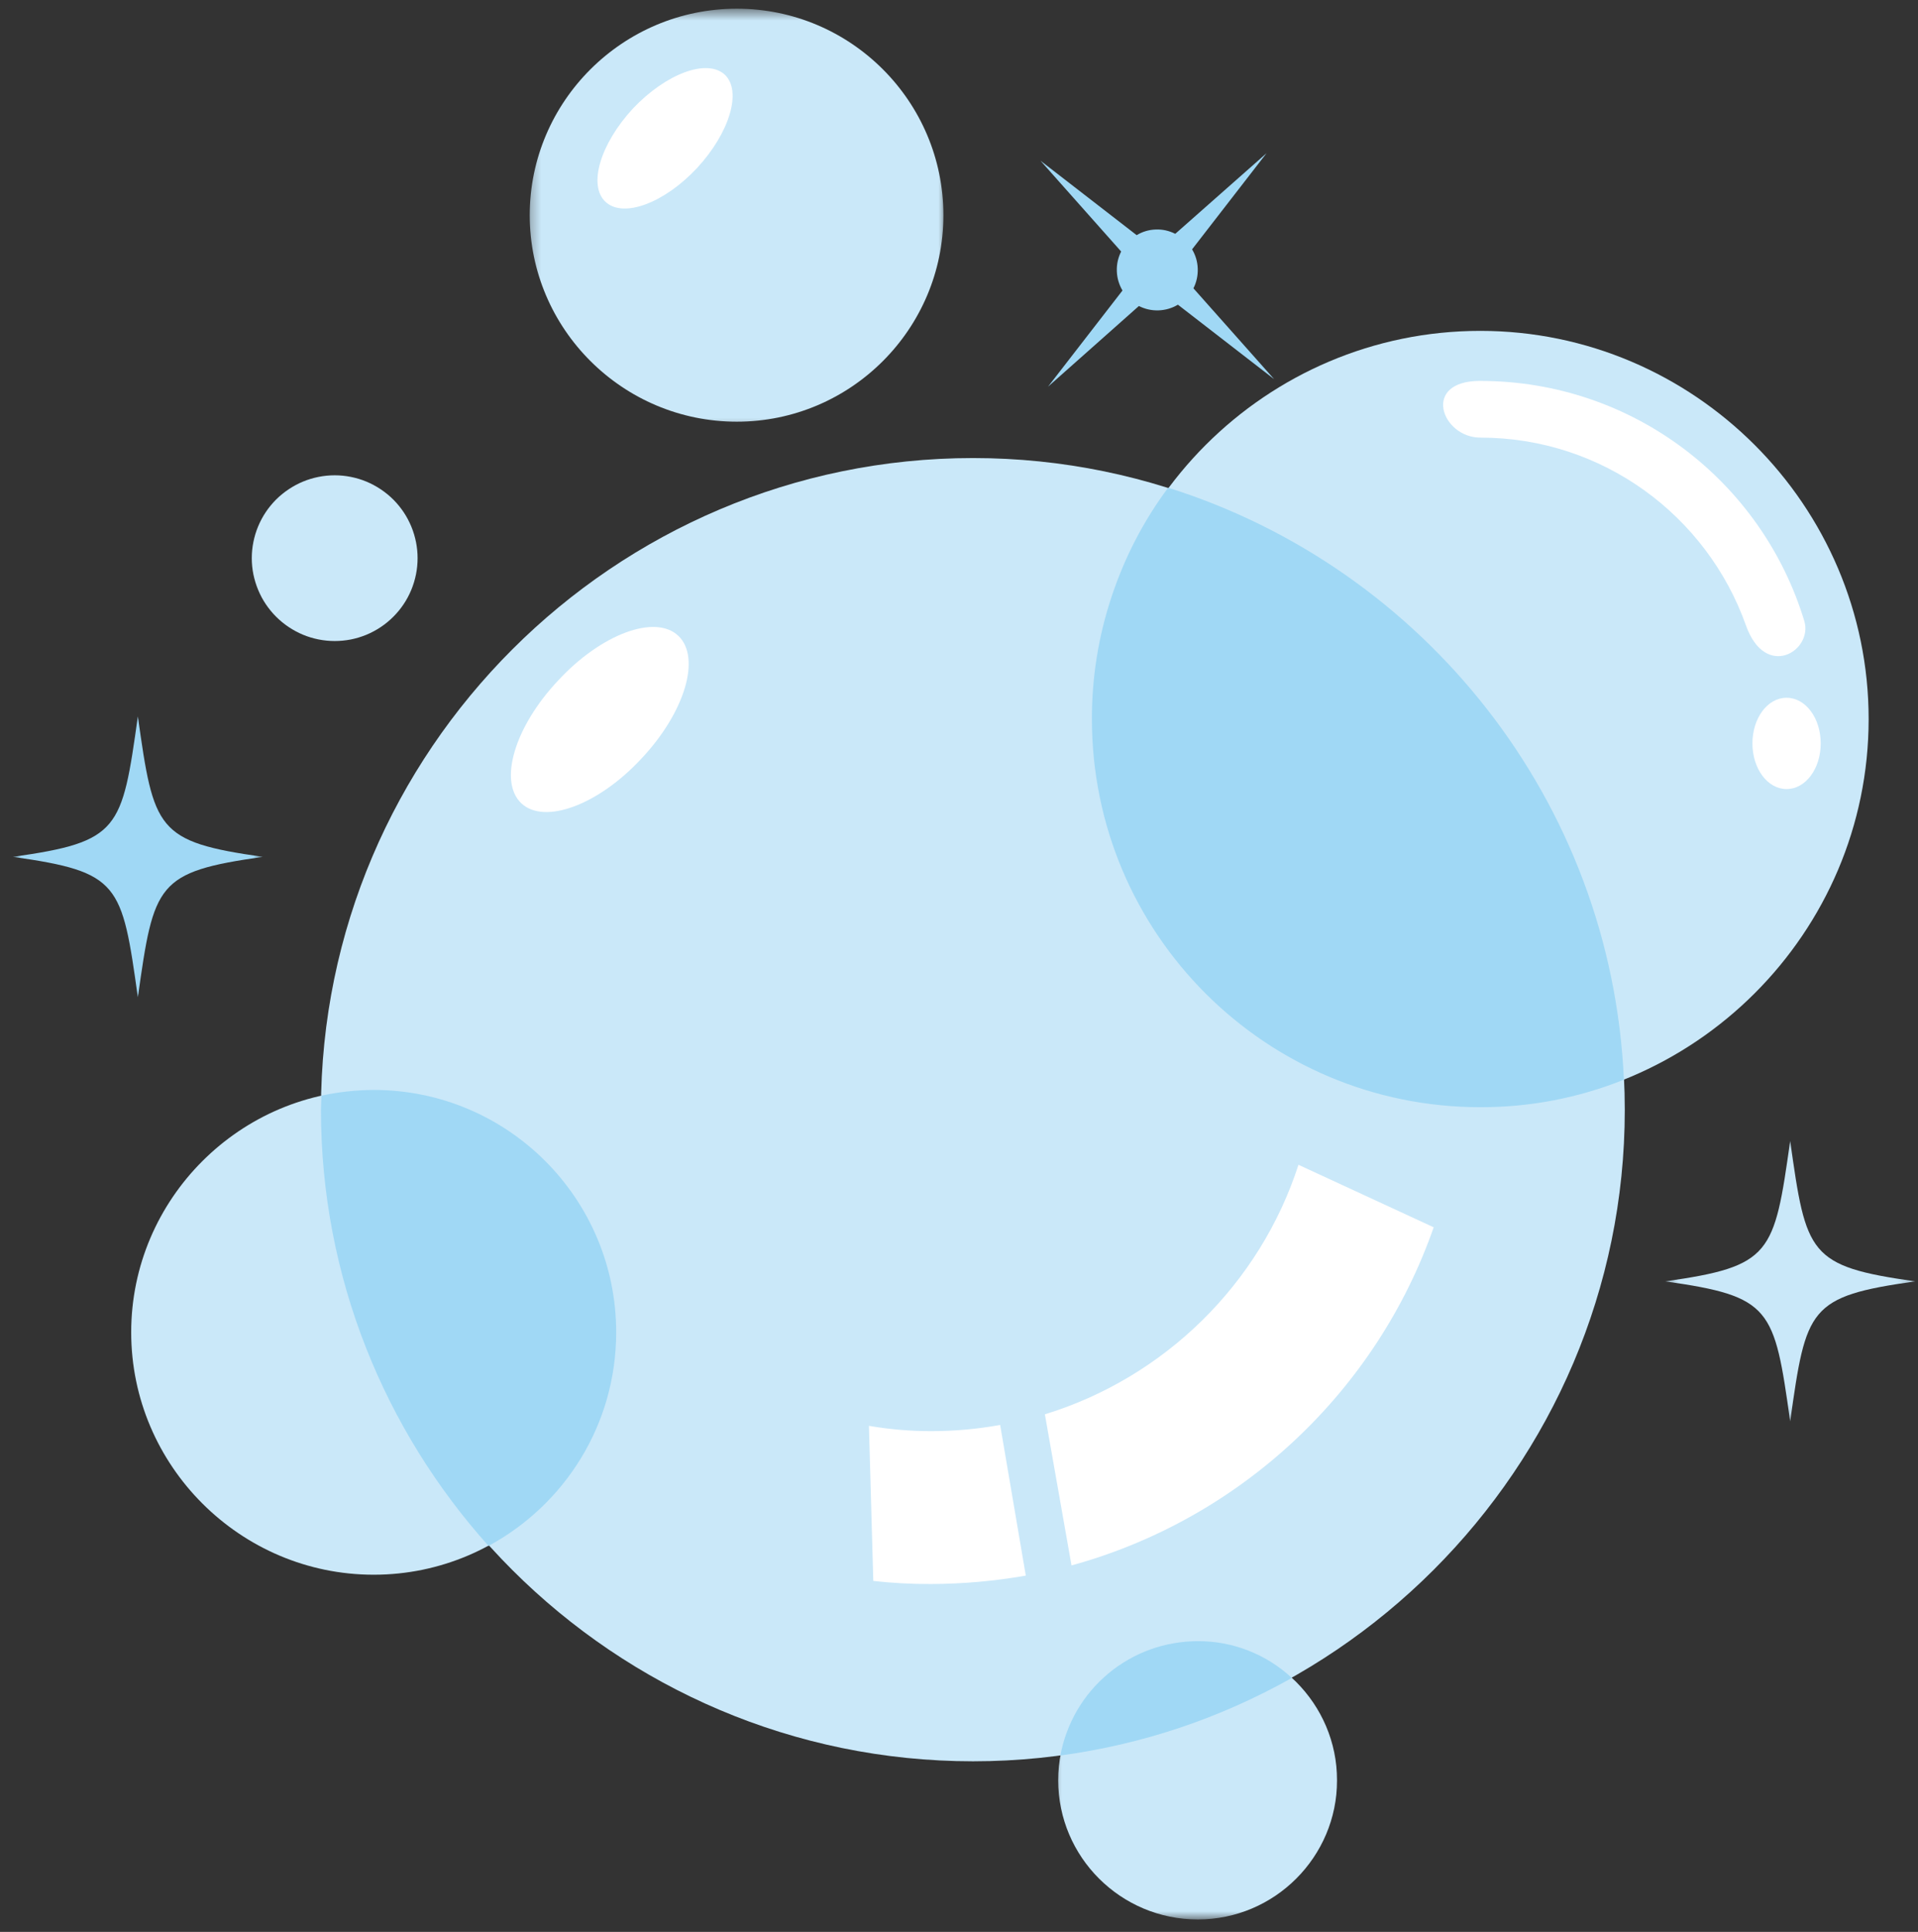 <svg xmlns="http://www.w3.org/2000/svg" width="140" height="141" viewBox="0 0 140 141" fill="none"><rect x="0" y="0" width="140" height="141" fill="#333333" stroke="none"/><path fill-rule="evenodd" clip-rule="evenodd" d="M71.028 128.549C97.209 128.549 118.597 107.171 118.597 81.007C118.597 54.807 97.209 33.431 71.028 33.431C44.815 33.431 23.427 54.807 23.427 81.007C23.427 107.171 44.815 128.549 71.028 128.549Z" fill="#CAE8F9"></path><path fill-rule="evenodd" clip-rule="evenodd" d="M108.049 80.812C123.646 80.812 136.397 68.1 136.397 52.48C136.397 36.89 123.646 24.149 108.049 24.149C92.416 24.152 79.701 36.89 79.701 52.477C79.701 68.1 92.416 80.809 108.049 80.809V80.812Z" fill="#CAE8F9"></path><path fill-rule="evenodd" clip-rule="evenodd" d="M85.266 35.596C103.906 41.449 117.627 58.46 118.532 78.803C115.168 80.147 111.67 80.815 108.049 80.809C92.387 80.809 79.701 68.132 79.701 52.477C79.698 49.44 80.171 46.474 81.125 43.59C82.076 40.702 83.455 38.035 85.266 35.596Z" fill="#A0D8F5"></path><path fill-rule="evenodd" clip-rule="evenodd" d="M40.74 49.667C43.878 46.27 47.826 44.813 49.507 46.4C51.191 47.983 49.994 51.994 46.824 55.361C43.683 58.755 39.734 60.212 38.054 58.629C36.37 57.042 37.567 53.032 40.74 49.667Z" fill="white"></path><path fill-rule="evenodd" clip-rule="evenodd" d="M27.278 114.932C37.019 114.932 44.977 106.976 44.977 97.239C44.977 87.505 37.019 79.55 27.278 79.55C17.535 79.55 9.576 87.505 9.576 97.239C9.576 106.976 17.538 114.932 27.278 114.932Z" fill="#CAE8F9"></path><mask id="mask0_9_296" style="mask-type:luminance" maskUnits="userSpaceOnUse" x="38" y="0" width="32" height="32"><path d="M38.359 0.622H69.091V31.575H38.359V0.622Z" fill="white"></path></mask><g mask="url(#mask0_9_296)"><path fill-rule="evenodd" clip-rule="evenodd" d="M53.78 30.777C62.096 30.777 68.861 24.019 68.861 15.706C68.861 7.397 62.096 0.635 53.78 0.635C45.464 0.635 38.667 7.394 38.667 15.706C38.667 24.019 45.464 30.777 53.78 30.777Z" fill="#CAE8F9"></path></g><path fill-rule="evenodd" clip-rule="evenodd" d="M27.278 79.55C37.051 79.55 44.977 87.473 44.977 97.239C44.977 103.968 41.224 109.822 35.659 112.829C28.086 104.387 23.427 93.229 23.427 81.007C23.427 80.65 23.459 80.293 23.459 79.968C24.718 79.696 25.99 79.556 27.278 79.55Z" fill="#A0D8F5"></path><path fill-rule="evenodd" clip-rule="evenodd" d="M46.207 7.913C48.634 5.356 51.613 4.259 52.907 5.453C54.169 6.654 53.261 9.691 50.867 12.277C48.472 14.833 45.497 15.933 44.202 14.736C42.907 13.539 43.813 10.495 46.207 7.913Z" fill="white"></path><mask id="mask1_9_296" style="mask-type:luminance" maskUnits="userSpaceOnUse" x="121" y="83" width="19" height="21"><path d="M121.42 83.073H139.8V103.839H121.42V83.073Z" fill="white"></path></mask><g mask="url(#mask1_9_296)"><path fill-rule="evenodd" clip-rule="evenodd" d="M121.543 93.521C129.307 92.421 129.502 91.548 130.67 83.268C131.835 91.548 131.997 92.421 139.797 93.521C131.997 94.621 131.835 95.461 130.67 103.741C129.505 95.461 129.307 94.618 121.543 93.521Z" fill="#CAE8F9"></path></g><mask id="mask2_9_296" style="mask-type:luminance" maskUnits="userSpaceOnUse" x="0" y="51" width="20" height="23"><path d="M0.936 51.51H19.255V73.106H0.936V51.51Z" fill="white"></path></mask><g mask="url(#mask2_9_296)"><path fill-rule="evenodd" clip-rule="evenodd" d="M0.936 62.538C8.736 61.438 8.898 60.566 10.063 52.286C11.228 60.566 11.425 61.438 19.19 62.538C11.425 63.638 11.231 64.479 10.063 72.791C8.898 64.479 8.736 63.638 0.936 62.538Z" fill="#A0D8F5"></path></g><path fill-rule="evenodd" clip-rule="evenodd" d="M130.407 50.926C131.799 50.926 132.899 52.415 132.899 54.258C132.899 56.101 131.799 57.59 130.407 57.59C129.015 57.59 127.915 56.101 127.915 54.258C127.915 52.415 129.015 50.926 130.407 50.926ZM108.049 27.802C119.213 27.802 128.629 35.174 131.702 45.329C132.351 47.497 128.856 49.664 127.432 45.621C124.583 37.633 116.978 31.939 108.049 31.939C105.233 31.939 103.711 27.799 108.049 27.799V27.802Z" fill="white"></path><path fill-rule="evenodd" clip-rule="evenodd" d="M24.43 46.786C24.829 46.786 25.221 46.747 25.611 46.672C26 46.594 26.38 46.478 26.746 46.328C27.113 46.176 27.46 45.988 27.791 45.767C28.122 45.547 28.427 45.297 28.709 45.014C28.988 44.735 29.241 44.43 29.462 44.099C29.683 43.769 29.867 43.421 30.02 43.055C30.172 42.688 30.286 42.308 30.364 41.919C30.442 41.53 30.481 41.137 30.481 40.738C30.481 40.342 30.442 39.95 30.364 39.56C30.286 39.171 30.172 38.791 30.02 38.425C29.867 38.058 29.683 37.711 29.462 37.38C29.241 37.049 28.988 36.744 28.709 36.462C28.427 36.183 28.122 35.933 27.791 35.712C27.46 35.492 27.113 35.303 26.746 35.151C26.38 34.998 26 34.885 25.611 34.807C25.221 34.729 24.829 34.69 24.43 34.69C24.034 34.69 23.638 34.729 23.248 34.807C22.859 34.885 22.483 34.998 22.113 35.151C21.746 35.303 21.399 35.492 21.068 35.712C20.737 35.933 20.432 36.183 20.15 36.462C19.871 36.744 19.618 37.049 19.397 37.38C19.177 37.711 18.992 38.058 18.839 38.425C18.687 38.791 18.573 39.171 18.495 39.56C18.417 39.95 18.378 40.342 18.378 40.738C18.378 41.137 18.417 41.53 18.495 41.919C18.576 42.308 18.69 42.685 18.842 43.051C18.995 43.418 19.18 43.769 19.401 44.096C19.624 44.427 19.874 44.732 20.153 45.011C20.436 45.294 20.741 45.543 21.071 45.764C21.402 45.984 21.75 46.173 22.116 46.325C22.483 46.478 22.859 46.591 23.248 46.669C23.641 46.747 24.034 46.786 24.43 46.786Z" fill="#CAE8F9"></path><mask id="mask3_9_296" style="mask-type:luminance" maskUnits="userSpaceOnUse" x="76" y="119" width="23" height="22"><path d="M76.567 119.62H98.163V140.106H76.567V119.62Z" fill="white"></path></mask><g mask="url(#mask3_9_296)"><path fill-rule="evenodd" clip-rule="evenodd" d="M87.436 140.093C93.033 140.093 97.595 135.532 97.595 129.938C97.595 124.344 93.033 119.782 87.436 119.782C81.803 119.782 77.242 124.344 77.242 129.938C77.242 135.535 81.803 140.093 87.436 140.093Z" fill="#CAE8F9"></path></g><path fill-rule="evenodd" clip-rule="evenodd" d="M94.295 122.466C89.023 125.425 83.39 127.313 77.4 128.127C77.508 127.547 77.663 126.976 77.871 126.424C78.075 125.869 78.329 125.334 78.627 124.824C78.925 124.315 79.266 123.832 79.649 123.381C80.032 122.93 80.45 122.518 80.905 122.138C81.359 121.758 81.846 121.424 82.358 121.129C82.871 120.834 83.406 120.587 83.964 120.386C84.519 120.185 85.09 120.035 85.671 119.935C86.255 119.831 86.842 119.782 87.436 119.782C88.708 119.776 89.934 120.006 91.122 120.47C92.306 120.934 93.364 121.599 94.295 122.466Z" fill="#A0D8F5"></path><path fill-rule="evenodd" clip-rule="evenodd" d="M82.968 17.163C83.397 16.904 83.864 16.767 84.363 16.751C84.863 16.732 85.337 16.839 85.785 17.066L92.449 11.18L87.014 18.198C87.271 18.633 87.41 19.103 87.426 19.606C87.442 20.112 87.339 20.593 87.112 21.044L93.001 27.672L85.979 22.238C85.544 22.497 85.074 22.633 84.568 22.653C84.062 22.669 83.582 22.562 83.13 22.335L76.499 28.221L81.933 21.203C81.677 20.768 81.537 20.297 81.521 19.794C81.502 19.288 81.609 18.811 81.836 18.357L75.947 11.728L82.968 17.163Z" fill="#A0D8F5"></path><path fill-rule="evenodd" clip-rule="evenodd" d="M104.649 89.575C100.473 101.541 90.57 110.86 78.212 114.254L76.268 103.225C85.006 100.539 91.962 93.716 94.779 85.013L104.649 89.575ZM74.876 114.997C72.586 115.399 70.279 115.603 67.953 115.61C66.544 115.616 65.143 115.542 63.744 115.386L63.426 104.066C64.935 104.325 66.457 104.455 67.988 104.452C69.675 104.452 71.346 104.299 73.004 104.001L74.876 114.997Z" fill="white"></path></svg>